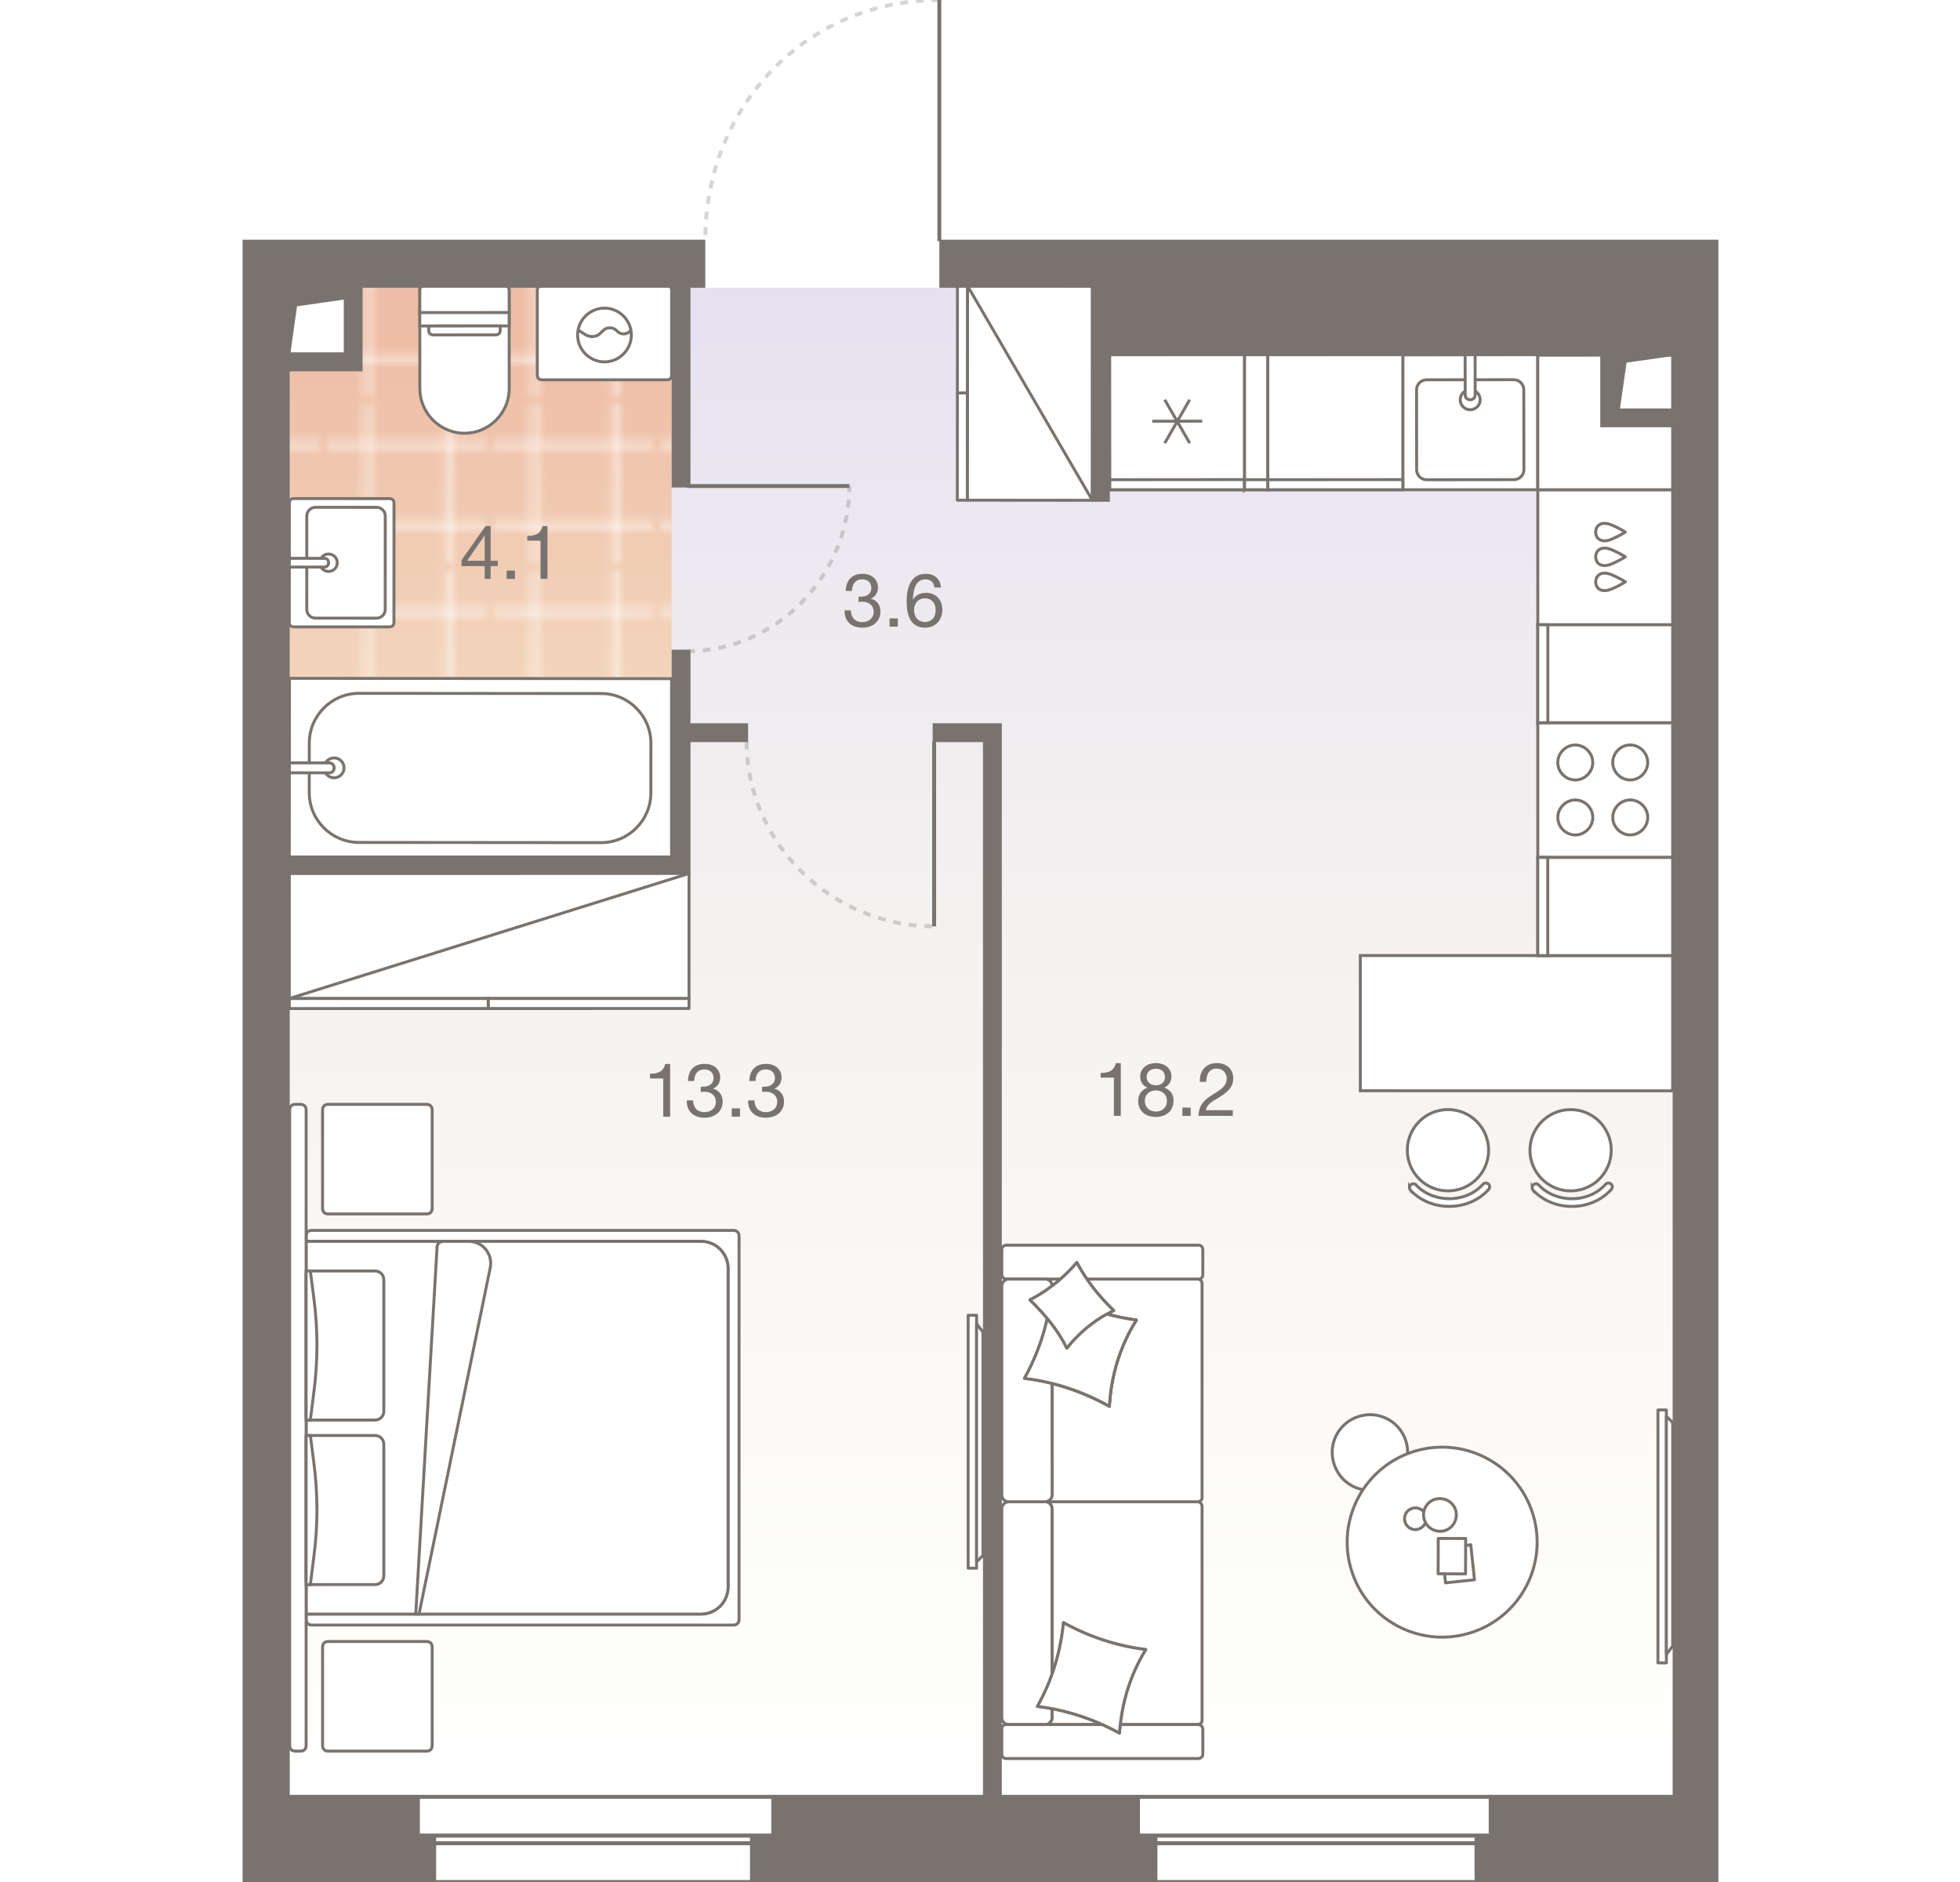 <?xml version="1.0" encoding="UTF-8"?><!-- DO NOT EDIT THIS, THIS FILE IS GENERATED FROM "1_03_1.original.svg" using transform-svgs.js script --><svg id="plan" xmlns="http://www.w3.org/2000/svg" xmlns:xlink="http://www.w3.org/1999/xlink" viewBox="0 0 500 480"><defs><linearGradient id="New_Gradient_Swatch_1" x1="251.463" y1="73.382" x2="251.463" y2="458.276" gradientUnits="userSpaceOnUse"><stop offset="0" stop-color="#e6e1f1"/><stop offset="1" stop-color="#f3efd7" stop-opacity="0"/></linearGradient><linearGradient id="linear-gradient" x1="6422.869" y1="85.799" x2="6422.869" y2="218.732" gradientTransform="translate(6544.967) rotate(-180) scale(1 -1)" gradientUnits="userSpaceOnUse"><stop offset="0" stop-color="#eebda5"/><stop offset="1" stop-color="#f5e1c7"/></linearGradient><pattern id="New_Pattern" x="0" y="0" width="20.195" height="20.195" patternTransform="translate(9448.254 10617.113) scale(2.027)" patternUnits="userSpaceOnUse" viewBox="0 0 20.195 20.195"><g><rect width="20.195" height="20.195" fill="none"/><g><line x1="20.195" y1="5.049" x2="0" y2="5.049" fill="none" stroke="#fff" stroke-width=".5"/><line x1="0" y1="15.147" x2="20.195" y2="15.147" fill="none" stroke="#fff" stroke-width=".5"/><line x1="5.049" y1="0" x2="5.049" y2="20.195" fill="none" stroke="#fff" stroke-width=".5"/><line x1="15.147" y1="20.195" x2="15.147" y2="0" fill="none" stroke="#fff" stroke-width=".5"/></g></g></pattern></defs><g id="Floor"><polygon points="92.255 73.382 92.255 94.234 70.106 94.234 70.106 404.049 70.106 433.439 70.106 458.276 432.819 458.276 432.819 433.439 432.819 73.382 92.255 73.382" fill="url(#New_Gradient_Swatch_1)"/><g id="Wet_Floor"><polygon points="92.058 93.692 92.058 70.461 171.34 70.461 171.34 218.732 72.856 218.732 72.856 93.692 92.058 93.692" fill="url(#linear-gradient)"/><g id="Wet_Floor-2"><polygon points="92.058 93.692 92.058 70.461 171.34 70.461 171.34 218.732 72.856 218.732 72.856 93.692 92.058 93.692" fill="url(#New_Pattern)"/></g></g></g><g id="Furniture"><g id="bath"><g id="Bathroom"><g id="Sink"><path id="Vector_27" d="m99.401,127.17l-24.47-.013c-.667-0-1.113.444-1.113,1.112l-.008,14.921-.009,15.572c-0.0.667.444,1.113,1.112,1.113l24.47.013c.667 0,1.113-.444,1.113-1.112l.017-30.492c0-.667-.444-1.113-1.112-1.113Z" fill="#fff" stroke="#79736f" stroke-width=".75"/><path id="Vector_28" d="m78.266,131.608l-.013,23.819c-.001,1.224 1,2.225,2.223,2.226l15.572.009c1.224.001,2.225-1,2.226-2.223l.013-23.819c.001-1.224-1-2.225-2.223-2.226l-15.572-.009c-1.224-.001-2.225 1-2.226,2.223Z" fill="#fff" stroke="#79736f" stroke-width=".75"/><circle id="Ellipse_108" cx="83.82" cy="143.52" r="2.224" fill="#fff" stroke="#79736f" stroke-width=".75"/><path id="Vector_29" d="m73.811,142.403l-.001,2.224,8.898.005c.667 0,1.113-.444,1.113-1.112s-.444-1.113-1.112-1.113l-8.898-.005Z" fill="#fff" stroke="#79736f" stroke-width=".75"/></g><g id="Bath"><path id="Vector_53" d="m73.841,173.007l-.039,45.633,97.514.084v-45.633l-97.475-.084Z" fill="#fff" stroke="#79736f" stroke-width=".75"/><path id="Vector_54" d="m78.901,189.498l-.011,12.676c-.006,6.972,5.693,12.681,12.665,12.687l61.795.053c6.972.006,12.681-5.693,12.687-12.665l.011-12.676c.006-6.972-5.693-12.681-12.665-12.687l-61.795-.053c-6.972-.006-12.681,5.693-12.687,12.665Z" fill="#fff" stroke="#79736f" stroke-width=".75"/><circle id="Ellipse_109" cx="85.234" cy="195.841" r="2.535" fill="#fff" stroke="#79736f" stroke-width=".75"/><path id="Vector_55" d="m73.827,194.564l-.002,2.535,10.141.009c.761.001,1.268-.506,1.269-1.266s-.506-1.268-1.266-1.269l-10.141-.009Z" fill="#fff" stroke="#79736f" stroke-width=".75"/></g><g id="WC"><path id="Vector_23" d="m107.091,79.724l22.797-.012-.004-6.839-22.797.012.004,6.839Z" fill="#fff" stroke="#79736f" stroke-width=".75"/><path id="Vector_24" d="m107.088,74.025l.014,25.076c.003,6.269,5.135,11.396,11.405,11.392,6.269-.003,11.396-5.135,11.392-11.405l-.014-25.076c-0-.684-.457-1.14-1.14-1.139l-20.517.011c-.684 0-1.14.457-1.139,1.14Z" fill="#fff" stroke="#79736f" stroke-width=".75"/><path id="Vector_25" d="m107.093,83.144l22.797-.012-.002-3.42-22.797.012.002,3.42Z" fill="#fff" stroke="#79736f" stroke-width=".75"/><path id="Vector_26" d="m110.514,85.422l15.958-.009c.684-0,1.14-.457,1.139-1.14l-.001-1.14-18.237.01.001,1.14c0.0.684.457,1.14,1.14,1.139Z" fill="#fff" stroke="#79736f" stroke-width=".75"/></g><g id="Wash"><path id="Vector_59" d="m138.208,96.868l31.989-.003c.685,0,1.142-.457,1.142-1.143l-.002-21.707c0-.685-.457-1.142-1.143-1.142l-31.989.003c-.685,0-1.142.457-1.142,1.143l.002,21.707c0,.685.457,1.142,1.143,1.142Z" fill="#fff" stroke="#79736f" stroke-width=".75"/><g id="Vector_60"><path d="m147.347,84.072l1.942,1.256c1.257.8,2.97.685,3.999-.457l.571-.571c.914-.914,2.513-.914,3.427-0l.229.229c1.028,1.028,2.856.799,3.542-.572m-13.71,1.487c-0-3.77,3.084-6.855,6.854-6.856,3.77-0,6.855,3.084,6.856,6.854s-3.084,6.855-6.854,6.856-6.855-3.084-6.856-6.854Z" fill="#fff"/><path d="m147.347,84.072l1.942,1.256c1.257.8,2.97.685,3.999-.457l.571-.571c.914-.914,2.513-.914,3.427-0l.229.229c1.028,1.028,2.856.799,3.542-.572m-13.71,1.487c-0-3.77,3.084-6.855,6.854-6.856,3.77-0,6.855,3.084,6.856,6.854s-3.084,6.855-6.854,6.856-6.855-3.084-6.856-6.854Z" fill="none" stroke="#79736f" stroke-width=".75"/></g></g></g></g><g id="kitchens"><g id="Kitchen"><g id="bar_counter"><g><circle cx="400.666" cy="293.368" r="10.369" fill="#fff" stroke="#79736f" stroke-linecap="round" stroke-miterlimit="10" stroke-width=".75"/><path d="m390.847,302.905c0,.239.088.48.264.667,2.441,2.617,6.038,4.119,9.867,4.12,3.951.001,7.622-1.579,10.069-4.333.359-.405.323-1.023-.082-1.382s-1.023-.321-1.382.082c-2.075,2.337-5.212,3.677-8.605,3.676-3.288-.001-6.363-1.274-8.437-3.496-.369-.396-.988-.417-1.382-.048-.206.193-.312.453-.312.715Z" fill="#fff" stroke="#79736f" stroke-linecap="round" stroke-miterlimit="10" stroke-width=".75"/></g><g><circle cx="369.378" cy="293.362" r="10.369" fill="#fff" stroke="#79736f" stroke-linecap="round" stroke-miterlimit="10" stroke-width=".75"/><path d="m359.559,302.899c0,.239.088.48.264.667,2.441,2.617,6.038,4.119,9.867,4.12,3.951.001,7.622-1.579,10.069-4.333.359-.405.323-1.023-.082-1.382-.405-.359-1.023-.321-1.382.082-2.075,2.337-5.212,3.677-8.605,3.676-3.288-.001-6.363-1.274-8.437-3.496-.369-.396-.988-.417-1.382-.048-.206.193-.312.453-.312.715Z" fill="#fff" stroke="#79736f" stroke-linecap="round" stroke-miterlimit="10" stroke-width=".75"/></g><polygon points="347.019 278.193 347.019 243.715 426.695 243.715 426.695 278.21 347.019 278.193" fill="#fff" stroke="#79736f" stroke-linecap="round" stroke-miterlimit="10" stroke-width=".75"/></g><g id="Dishwasher"><rect x="392.292" y="124.903" width="34.403" height="34.448" fill="#fff" stroke="#79736f" stroke-linecap="round" stroke-miterlimit="10" stroke-width=".75"/><path d="m414.622,148.414c-.986.613-2.014,1.158-3.075,1.629-.625.278-1.275.532-1.956.587-.025.002-.05.004-.075.005-.528.03-1.082-.077-1.53-.365-.587-.377-.899-1.085-.922-1.78h-.013c-.001-.028.007-.055.007-.083s-.008-.055-.007-.083h.013c.023-.695.333-1.403.92-1.781.448-.289,1.002-.397,1.53-.368.025.001.05.003.075.005.681.053,1.331.307,1.957.584,1.062.469,2.091,1.012,3.078,1.624-.008.005-.017.009-.026.014.009.005.018.009.026.014Z" fill="none" stroke="#79736f" stroke-linecap="round" stroke-linejoin="round" stroke-width=".75"/><path d="m414.617,142.029c-.986.613-2.014,1.158-3.075,1.629-.625.278-1.275.532-1.956.587-.025.002-.05.004-.075.005-.528.03-1.082-.077-1.53-.365-.587-.377-.899-1.085-.922-1.78h-.013c-.001-.028.007-.055.007-.083s-.008-.055-.007-.083h.013c.023-.695.333-1.403.92-1.781.448-.289,1.002-.397,1.53-.368.025.001.05.003.075.005.681.053,1.331.307,1.957.584,1.062.469,2.091,1.012,3.078,1.624-.008.005-.017.009-.026.014.009.005.018.009.026.014Z" fill="none" stroke="#79736f" stroke-linecap="round" stroke-linejoin="round" stroke-width=".75"/><path d="m414.612,135.718c-.986.613-2.014,1.158-3.075,1.629-.625.278-1.275.532-1.956.587-.025.002-.05.004-.075.005-.528.03-1.082-.077-1.53-.365-.587-.377-.899-1.085-.922-1.78h-.013c-.001-.028.007-.055.007-.083s-.008-.055-.007-.083h.013c.023-.695.333-1.403.92-1.781.448-.289,1.002-.397,1.53-.368.025.001.05.003.075.005.681.053,1.331.307,1.957.584,1.062.469,2.091,1.012,3.078,1.624-.008.005-.017.009-.026.014.009.005.018.009.026.014Z" fill="none" stroke="#79736f" stroke-linecap="round" stroke-linejoin="round" stroke-width=".75"/></g><g id="Oven"><path id="Vector_69" d="m392.292,218.688h34.403v-34.367h-34.403v34.367Z" fill="#fff" stroke="#79736f" stroke-width=".75"/><path id="Vector_70" d="m415.871,190.003c-2.422.001-4.46,2.042-4.459,4.464.001,2.422,2.042,4.46,4.464,4.459,2.422-.001,4.46-2.042,4.459-4.464-.001-2.422-2.042-4.46-4.464-4.459Z" fill="#fff" stroke="#79736f" stroke-width=".75"/><path id="Vector_71" d="m415.879,204.023c-2.422.001-4.46,2.042-4.459,4.464.001,2.422,2.042,4.46,4.464,4.459,2.422-.001,4.46-2.042,4.459-4.464-.001-2.422-2.042-4.46-4.464-4.459Z" fill="#fff" stroke="#79736f" stroke-width=".75"/><path id="Vector_72" d="m401.85,190.011c-2.422.001-4.46,2.042-4.459,4.464.001,2.422,2.042,4.46,4.464,4.459,2.422-.001,4.46-2.042,4.459-4.464-.001-2.422-2.042-4.46-4.464-4.459Z" fill="#fff" stroke="#79736f" stroke-width=".75"/><path id="Vector_73" d="m401.858,204.031c-2.422.001-4.46,2.042-4.459,4.464.001,2.422,2.042,4.46,4.464,4.459,2.422-.001,4.46-2.042,4.459-4.464-.001-2.422-2.042-4.46-4.464-4.459Z" fill="#fff" stroke="#79736f" stroke-width=".75"/></g><g id="Sink-2"><polygon points="357.86 90.511 357.86 124.903 392.292 124.903 392.292 90.459 357.86 90.511" fill="#fff" stroke="#79736f" stroke-linecap="round" stroke-miterlimit="10" stroke-width=".75"/><path id="Vector_77" d="m386.171,96.841l-22.26.03c-1.402.002-2.548,1.151-2.546,2.553l.027,20.394c.002,1.402,1.151,2.548,2.553,2.546l22.26-.03c1.402-.002,2.548-1.151,2.546-2.553l-.027-20.394c-.002-1.402-1.151-2.548-2.553-2.546Z" fill="#fff" stroke="#79736f" stroke-width=".75"/><circle id="Ellipse_108_3" cx="375.048" cy="101.955" r="2.549" fill="#fff" stroke="#79736f" stroke-width=".75"/><path id="Vector_78" d="m376.307,90.481l-2.549.003.014,10.197c.001.765.511,1.274,1.276,1.273s1.274-.511,1.273-1.276l-.014-10.197Z" fill="#fff" stroke="#79736f" stroke-width=".75"/></g><g id="Fridge"><path id="Vector_68" d="m317.493,124.903v-34.445l-34.405.026.024,34.419h34.381Z" fill="#fff" stroke="#79736f" stroke-width=".75"/><polygon id="Rectangle_523" points="317.493 122.32 317.493 124.903 283.112 124.903 283.111 122.346 317.493 122.32" fill="#fff" stroke="#79736f" stroke-width=".75"/><path id="Vector_75" d="m297.117,101.944l6.381,11.084m-.008-11.088l-6.365,11.093m-3.191-5.606l12.746-.01" fill="none" stroke="#79736f" stroke-width=".75"/></g><g><path id="Vector_68-2" d="m357.86,124.903v-34.445l-34.468.026v34.419h34.468Z" fill="#fff" stroke="#79736f" stroke-width=".75"/><polygon id="Rectangle_523-2" points="357.86 122.324 357.86 124.903 323.392 124.903 323.392 122.35 357.86 122.324" fill="#fff" stroke="#79736f" stroke-width=".75"/></g><g><path id="Vector_68-3" d="m323.392,124.903v-34.425l-5.899.005v34.42h5.899Z" fill="#fff" stroke="#79736f" stroke-width=".75"/><rect id="Rectangle_523-3" x="317.493" y="122.346" width="5.899" height="2.558" fill="#fff" stroke="#79736f" stroke-width=".75"/></g><g><path id="Vector_68-4" d="m392.292,184.321h34.403v-24.97h-34.403v24.97Z" fill="#fff" stroke="#79736f" stroke-width=".75"/><rect id="Rectangle_523-4" x="392.292" y="159.351" width="2.564" height="24.97" fill="#fff" stroke="#79736f" stroke-width=".75"/></g><g><path id="Vector_68-5" d="m392.292,243.715h34.403v-25.026h-34.403v25.026Z" fill="#fff" stroke="#79736f" stroke-width=".75"/><rect id="Rectangle_523-5" x="392.292" y="218.688" width="2.544" height="25.026" fill="#fff" stroke="#79736f" stroke-width=".75"/></g><polygon points="426.695 90.562 392.292 90.588 392.292 124.903 426.695 124.903 426.695 90.562" fill="#fff" stroke="#79736f" stroke-linecap="round" stroke-miterlimit="10" stroke-width=".75"/></g></g><g id="sofa"><g id="Wardrobe"><path id="Vector_45" d="m73.802,254.672l101.968-.008v-31.889l-101.963.008-.005,31.889Z" fill="#fff" stroke="#79736f" stroke-linejoin="round" stroke-width=".75"/><path id="Vector_46" d="m124.543,257.22l51.227-.004v-2.551l-51.226.004-0,2.551Z" fill="#fff" stroke="#79736f" stroke-linejoin="round" stroke-width=".75"/><path id="Vector_47" d="m73.801,257.223l50.742-.004 0-2.551-50.742.004-0,2.551Z" fill="#fff" stroke="#79736f" stroke-linejoin="round" stroke-width=".75"/><path id="Vector_48" d="m175.77,222.776l-101.968,31.896" fill="none" stroke="#79736f" stroke-linejoin="round" stroke-width=".75"/></g><g id="Wardrobe-2"><path id="Vector_45-2" d="m246.799,72.875l-.036,54.695,31.889.03.036-54.695-31.889-.03Z" fill="#fff" stroke="#79736f" stroke-linejoin="round" stroke-width=".75"/><path id="Vector_46-2" d="m244.23,100.221l-.018,27.348,2.551.002.018-27.348-2.551-.002Z" fill="#fff" stroke="#79736f" stroke-linejoin="round" stroke-width=".75"/><path id="Vector_47-2" d="m244.248,72.873l-.018,27.348,2.551.002.018-27.348-2.551-.002Z" fill="#fff" stroke="#79736f" stroke-linejoin="round" stroke-width=".75"/><path id="Vector_48-2" d="m278.651,127.6l-31.852-54.725" fill="none" stroke="#79736f" stroke-linejoin="round" stroke-width=".75"/></g><g id="TV"><g id="TV-2"><path id="Vector_30" d="m422.943,359.603h2.15v64.51h-2.15v-64.51Z" fill="#fff" stroke="#79736f" stroke-linejoin="round" stroke-width=".75"/><path id="Vector_31" d="m426.706,362.829l-1.613-1.613v60.747s1.613-2.15,1.613-2.15v-56.984Z" fill="#fff" stroke="#79736f" stroke-linejoin="round" stroke-width=".75"/></g></g><g id="TV-3"><g id="TV-4"><path id="Vector_30-2" d="m246.981,399.959h2.15v-64.51h-2.15v64.51Z" fill="#fff" stroke="#79736f" stroke-linejoin="round" stroke-width=".75"/><path id="Vector_31-2" d="m250.744,396.734l-1.613,1.613v-60.747l1.613,2.15v56.984Z" fill="#fff" stroke="#79736f" stroke-linejoin="round" stroke-width=".75"/></g></g><g id="Small_table"><path d="m347.362,379.859c-3.244-.708-5.893-3.073-6.982-6.299-1.752-5.027.939-10.506,5.993-12.216,5.027-1.752,10.506.939,12.216,5.993.316.969.506,2.016.491,3.017" fill="#fff" stroke="#79736f" stroke-linecap="round" stroke-linejoin="round" stroke-width=".75"/><path d="m344.981,401.197c4.341,12.653,18.133,19.381,30.786,15.04,12.653-4.341,19.381-18.133,15.04-30.786-4.341-12.653-18.133-19.381-30.786-15.04-12.653,4.341-19.381,18.133-15.04,30.786" fill="#fff" stroke="#79736f" stroke-linecap="round" stroke-linejoin="round" stroke-width=".75"/><polyline points="373.891 394.19 375.191 393.973 376.148 402.917 368.748 403.701 368.526 401.394" fill="none" stroke="#79736f" stroke-linecap="round" stroke-linejoin="round" stroke-width=".75"/><rect x="365.877" y="393.4" width="9.016" height="6.989" transform="translate(-28.039 765.634) rotate(-89.763)" fill="none" stroke="#79736f" stroke-linecap="round" stroke-linejoin="round" stroke-width=".75"/><path d="m363.387,387.731c.717,2.12,3.07,3.336,5.306,2.608,2.12-.717,3.336-3.07,2.608-5.306-.717-2.12-3.07-3.336-5.306-2.608-2.235.728-3.38,3.098-2.608,5.305" fill="none" stroke="#79736f" stroke-linecap="round" stroke-linejoin="round" stroke-width=".75"/><path d="m363.613,388.385c-.279.726-.943,1.325-1.641,1.579-1.395.507-3.028-.243-3.519-1.71-.491-1.466.243-3.028,1.71-3.519,1.06-.359,2.302-.036,3.012.804" fill="none" stroke="#79736f" stroke-linecap="round" stroke-linejoin="round" stroke-width=".75"/></g><g id="sofa-2"><g><path d="m268.376,438.058v-2.261h0c4.377.83,8.677,2.198,12.807,4.047h-14.583c.962.001,1.775-.802,1.776-1.786Z" fill="#fff" stroke="#79736f" stroke-linecap="round" stroke-linejoin="round" stroke-width=".75"/><path d="m306.65,438.799c-.001.646-.572,1.046-1.204,1.045h-19.653c.764-6.91,2.973-13.473,6.502-19.13-7.237-.869-14.479-3.232-21.001-6.857-.435,4.529-1.417,8.973-2.919,13.188h0v-42.223c.001-.985-.753-1.791-1.715-1.792h38.847c.632.001,1.143.533,1.142,1.18v54.59Z" fill="#fff" stroke="#79736f" stroke-linecap="round" stroke-linejoin="round" stroke-width=".75"/></g><g><path d="m268.376,327.98c-.016-.97-.764-1.759-1.715-1.76h3.892c-.701.615-1.442,1.202-2.177,1.76Z" fill="#fff" stroke="#79736f" stroke-linecap="round" stroke-linejoin="round" stroke-width=".75"/><path d="m306.65,381.99c-.001.646-.572,1.04-1.204,1.04h-38.846c.962.001,1.742-.796,1.744-1.781l.033-2.219v-26.199c5.1,1.269,10.054,3.261,14.622,5.835.409-7.843,2.746-15.473,6.873-21.976-2.209-.284-5.334-.916-7.545-1.537l1.779-.901c-2.725-2.646-4.992-5.305-6.855-8.032h28.258c.632.001,1.143.533,1.142,1.179v54.59Z" fill="#fff" stroke="#79736f" stroke-linecap="round" stroke-linejoin="round" stroke-width=".75"/></g><path d="m305.808,317.579h-49.071c-.611-.001-1.176.479-1.177,1.104v6.397c-.001.625.556,1.139,1.167,1.14h13.825c1.466-1.287,2.855-2.696,4.16-4.225.744,1.431,1.596,2.836,2.545,4.225h28.541c.611.001,1.044-.459,1.044-1.084v-6.397c.001-.625-.424-1.158-1.035-1.159Z" fill="#fff" stroke="#79736f" stroke-linecap="round" stroke-linejoin="round" stroke-width=".75"/><path d="m267.181,336.291c2.096,2.525,3.724,5,4.971,7.54,2.859-3.607,6.394-6.606,10.174-8.677,2.211.621,5.336,1.253,7.545,1.537-4.126,6.503-6.463,14.133-6.873,21.976-6.636-3.74-14.094-6.251-21.618-7.102h-.047c2.625-4.672,4.663-9.977,5.829-15.271l.019-.001Z" fill="#fff" stroke="#79736f" stroke-linecap="round" stroke-linejoin="round" stroke-width=".75"/><path d="m267.181,336.291c2.096,2.525,3.724,5,4.971,7.54,2.859-3.607,6.394-6.606,10.174-8.677,2.211.621,5.336,1.253,7.545,1.537-4.126,6.503-6.463,14.133-6.873,21.976-6.636-3.74-14.094-6.251-21.618-7.102h-.047c2.625-4.672,4.663-9.977,5.829-15.271l.019-.001Z" fill="#fff" stroke="#79736f" stroke-linecap="round" stroke-linejoin="round" stroke-width=".75"/><path d="m257.361,383.029h9.3c.962.001,1.716.808,1.715,1.792v42.223c-1.021,2.895-2.241,5.537-3.726,8.163,1.234.147,2.495.356,3.726.59v2.261c-.001.985-.814,1.787-1.776,1.786h-9.3c-.962-.001-1.74-.813-1.74-1.798v-53.236c.001-.985.839-1.782,1.801-1.781Z" fill="#fff" stroke="#79736f" stroke-linecap="round" stroke-linejoin="round" stroke-width=".75"/><path d="m262.745,331.532c2.218,2.153,4.082,4.223,5.645,6.276v.008c-.386-.507-.786-1.015-1.209-1.526l-.019.001c-1.166,5.294-3.204,10.6-5.829,15.271h.047c2.346.265,4.687.692,6.997,1.267l.023,28.418c-.001.985-.838,1.782-1.799,1.781h-9.3c-.962-.001-1.74-.808-1.74-1.792v-53.236c.001-.985.839-1.782,1.801-1.781h9.3c.951.001,1.699.79,1.715,1.76-1.786,1.355-3.649,2.542-5.63,3.552Z" fill="#fff" stroke="#79736f" stroke-linecap="round" stroke-linejoin="round" stroke-width=".75"/><path d="m267.181,336.291c2.096,2.525,3.724,5,4.971,7.54,2.859-3.607,6.394-6.606,10.174-8.677,2.211.621,5.336,1.253,7.545,1.537-4.126,6.503-6.463,14.133-6.873,21.976-6.636-3.74-14.094-6.251-21.618-7.102h-.047c2.625-4.672,4.663-9.977,5.829-15.271l.019-.001Z" fill="#fff" stroke="#79736f" stroke-linecap="round" stroke-linejoin="round" stroke-width=".75"/><path d="m306.843,447.409c-.001.625-.566,1.104-1.176,1.104h-49.071c-.611-.001-1.036-.534-1.035-1.159v-6.397c.001-.625.434-1.113,1.044-1.113h24.578c1.479.664,2.984,1.395,4.403,2.18.047-.726.116-1.461.195-2.18h19.895c.611.001,1.168.543,1.167,1.168v6.397Z" fill="#fff" stroke="#79736f" stroke-linecap="round" stroke-linejoin="round" stroke-width=".75"/><path d="m285.586,442.024c-6.508-3.601-13.724-5.953-20.936-6.814,3.626-6.409,5.916-13.769,6.644-21.352,6.523,3.625,13.764,5.988,21.001,6.857-3.9,6.251-6.207,13.597-6.71,21.31Z" fill="#fff" stroke="#79736f" stroke-linecap="round" stroke-linejoin="round" stroke-width=".75"/><path d="m284.104,334.252l-1.779.901c-3.78,2.071-7.315,5.07-10.174,8.677-1.247-2.54-2.875-5.014-4.971-7.54.424.51.823,1.018,1.209,1.526v-.008c-1.563-2.053-3.427-4.123-5.645-6.276,1.981-1.01,3.845-2.197,5.63-3.552.736-.558,1.477-1.145,2.177-1.76h-.001c1.466-1.287,2.855-2.696,4.16-4.225.744,1.431,1.596,2.836,2.545,4.225h-.007c1.863,2.727,4.13,5.386,6.855,8.032Z" fill="#fff" stroke="#79736f" stroke-linecap="round" stroke-linejoin="round" stroke-width=".75"/></g><g id="Bed"><g id="Vector_64"><path d="m79.493,414.464h107.642c.839,0,1.398-.559,1.398-1.398v-97.856c0-.839-.559-1.398-1.398-1.398h-107.642c-.839,0-1.398.559-1.398,1.398v97.856c0,.839.559,1.398,1.398,1.398Z" fill="#fff" stroke="#79736f" stroke-width=".75"/></g><g id="Vector_65"><path d="m78.095,411.668h100.652c3.914,0,6.99-3.075,6.99-6.99v-81.081c0-3.914-3.075-6.99-6.99-6.99h-100.652s0,95.06,0,95.06Z" fill="#fff" stroke="#79736f" stroke-width=".75"/><path d="m78.095,411.668h100.652c3.914,0,6.99-3.075,6.99-6.99v-81.081c0-3.914-3.075-6.99-6.99-6.99h-100.652s0,95.06,0,95.06Z" fill="#fff" stroke="#79736f" stroke-width=".75"/></g><g id="Rectangle_300"><path d="m108.85,309.618h-25.163c-.839,0-1.398-.559-1.398-1.398v-25.163c0-.839.559-1.398,1.398-1.398h25.163c.839,0,1.398.559,1.398,1.398v25.163c0,.839-.559,1.398-1.398,1.398Z" fill="#fff" stroke="#79736f" stroke-width=".75"/></g><g id="Rectangle_301"><path d="m108.85,446.617h-25.163c-.839,0-1.398-.559-1.398-1.398v-25.163c0-.839.559-1.398,1.398-1.398h25.163c.839,0,1.398.559,1.398,1.398v25.163c0,.839-.559,1.398-1.398,1.398Z" fill="#fff" stroke="#79736f" stroke-width=".75"/></g><path id="Vector_317" d="m111.506,317.866l-5.452,93.802h.839l18.173-88.35c.699-3.495-1.957-6.71-5.452-6.71h-6.431c-.979,0-1.538.559-1.677,1.258Z" fill="#fff" stroke="#79736f" stroke-width=".75"/><path id="Rectangle_302" d="m76.697,446.617h-1.398c-.839,0-1.398-.559-1.398-1.398v-162.162c0-.839.559-1.398,1.398-1.398h1.398c.839,0,1.398.559,1.398,1.398v162.162c0,.839-.559,1.398-1.398,1.398Z" fill="#fff" stroke="#79736f" stroke-width=".75"/><g><g id="Rectangle_307"><path d="m95.67,362.181h-16.775c-.419,0-.8-.419-.8-.839v-36.347c0-.419.38-.839.8-.839h16.775c1.258,0,2.237.979,2.237,2.237v33.551c0,1.258-.979,2.237-2.237,2.237Z" fill="#fff" stroke="#79736f" stroke-width=".75"/></g><path id="Rectangle_308" d="m79.174,324.157l.839,6.57c1.118,8.248,1.118,16.496,0,24.744l-.839,6.71h-1.079v-38.024h1.079Z" fill="#fff" stroke="#79736f" stroke-width=".75"/></g><g><g id="Rectangle_307-2"><path d="m95.67,404.149h-16.775c-.419,0-.8-.419-.8-.839v-36.347c0-.419.38-.839.8-.839h16.775c1.258,0,2.237.979,2.237,2.237v33.551c0,1.258-.979,2.237-2.237,2.237Z" fill="#fff" stroke="#79736f" stroke-width=".75"/></g><path id="Rectangle_308-2" d="m79.174,366.125l.839,6.57c1.118,8.248,1.118,16.496,0,24.744l-.839,6.71h-1.079v-38.024h1.079Z" fill="#fff" stroke="#79736f" stroke-width=".75"/></g></g></g></g><g id="Windows"><g id="Window"><rect x="110.761" y="468.151" width="81.064" height="1.975" fill="#fff" stroke="#79736f"/><rect x="106.608" y="458.276" width="90.655" height="9.874" fill="#fff" stroke="#79736f"/><rect x="110.761" y="470.125" width="81.064" height="9.874" fill="#fff" stroke="#79736f"/></g><g id="Window-2"><rect x="294.754" y="468.151" width="81.904" height="1.975" fill="#fff" stroke="#79736f"/><rect x="290.294" y="458.276" width="89.983" height="9.874" fill="#fff" stroke="#79736f"/><rect x="294.754" y="470.125" width="81.904" height="9.874" fill="#fff" stroke="#79736f"/></g></g><g id="Doors"><line x1="244.267" x2="244.269" y2=".003" fill="none" isolation="isolate" opacity=".3" stroke="#79736f" stroke-dasharray="0 0 2 2"/><g id="LINE"><line x1="238.3" y1="189.127" x2="238.302" y2="236.265" fill="none" stroke="#79736f" stroke-miterlimit="10"/></g><path d="m190.469,189.126c0,26.033,21.799,47.139,47.833,47.139" fill="none" isolation="isolate" opacity=".3" stroke="#79736f" stroke-dasharray="0 0 2 2"/><g id="LINE-2"><line x1="175.286" y1="123.959" x2="216.675" y2="123.959" fill="none" stroke="#79736f" stroke-miterlimit="10"/></g><path d="m175.286,166.079c22.859,0,41.389-19.261,41.389-42.119" fill="none" isolation="isolate" opacity=".3" stroke="#79736f" stroke-dasharray="0 0 2 2"/><g id="LINE-3"><line x1="239.63" y1="61.51" x2="239.63" y2=".001" fill="none" stroke="#79736f" stroke-miterlimit="10"/></g><path d="m239.63.001C205.66.001,179.921,27.164,179.921,61.135" fill="none" isolation="isolate" opacity=".3" stroke="#79736f" stroke-dasharray="0 0 2 2"/></g><g id="Walls"><g id="monolith"><g><polygon points="290.294 457.776 290.294 457.776 290.294 457.776 255.566 457.776 255.566 184.465 237.925 184.465 237.925 189.271 250.761 189.271 250.761 457.776 197.263 457.776 197.263 457.776 197.263 468.151 191.826 468.151 191.826 480.5 294.754 480.5 294.754 468.151 290.294 468.151 290.294 457.776" fill="#79736f"/><path d="m239.63,61.135v12.248h4.225l34.457-.001v54.593h4.805v-37.348h125.114v18.349h18.464v348.8h-46.418v10.375h-3.619v12.349h61.697V61.135h-198.725Zm187.065,43.037h-13.427l1.669-11.681,11.758-1.679v13.36Z" fill="#79736f"/><path d="m176.145,184.465v-18.761h-4.805v52.49h-97.427v-123.488h18.589v-21.324h78.838v50.952h4.805v-50.952h3.776v-12.248H61.885v419.365h48.877v-12.349h-4.154v-10.375h-32.695v-234.777h102.232v-33.728h14.698v-4.805h-14.698Zm-100.369-106.346l11.921-1.703v13.44h-13.586l1.665-11.737Z" fill="#79736f"/></g></g></g><g id="Numbers"><g><path d="m170.957,284.808h-1.767v-9.746h-3.381v-1.216c1.995,0,3.419-.475,3.876-2.489h1.272v13.45Z" fill="#79736f"/><path d="m179.773,271.339c2.374,0,3.951,1.406,3.951,3.515,0,1.273-.684,2.318-1.843,2.812,1.52.361,2.47,1.615,2.47,3.248.019,2.508-1.9,4.161-4.654,4.161-2.717,0-4.502-1.615-4.502-4.18v-.247h1.596c.076,1.919,1.14,3.002,2.926,3.002,1.71,0,2.907-1.064,2.907-2.622,0-1.577-1.159-2.584-2.983-2.584-.323,0-.475.019-.874.076v-1.368c.266.019.361.019.551.019,1.672,0,2.716-.855,2.716-2.223,0-1.33-.931-2.204-2.336-2.204-1.615,0-2.564,1.063-2.622,2.963h-1.577c.076-2.792,1.615-4.37,4.274-4.37Z" fill="#79736f"/><path d="m188.78,284.808h-2.109v-2.109h2.109v2.109Z" fill="#79736f"/><path d="m195.429,271.339c2.374,0,3.951,1.406,3.951,3.515,0,1.273-.684,2.318-1.843,2.812,1.52.361,2.47,1.615,2.47,3.248.019,2.508-1.9,4.161-4.654,4.161-2.717,0-4.502-1.615-4.502-4.18v-.247h1.596c.076,1.919,1.14,3.002,2.926,3.002,1.71,0,2.907-1.064,2.907-2.622,0-1.577-1.159-2.584-2.983-2.584-.323,0-.475.019-.874.076v-1.368c.266.019.361.019.551.019,1.672,0,2.716-.855,2.716-2.223,0-1.33-.931-2.204-2.336-2.204-1.615,0-2.564,1.063-2.622,2.963h-1.577c.076-2.792,1.615-4.37,4.274-4.37Z" fill="#79736f"/></g><g><path d="m220.03,146.355c2.374,0,3.951,1.406,3.951,3.515,0,1.273-.684,2.318-1.843,2.812,1.52.361,2.47,1.615,2.47,3.248.019,2.508-1.9,4.161-4.654,4.161-2.717,0-4.502-1.615-4.502-4.18v-.247h1.596c.076,1.919,1.14,3.002,2.926,3.002,1.71,0,2.907-1.064,2.907-2.622,0-1.577-1.159-2.584-2.983-2.584-.323,0-.475.019-.874.076v-1.368c.266.019.361.019.551.019,1.672,0,2.716-.855,2.716-2.223,0-1.33-.931-2.204-2.336-2.204-1.615,0-2.564,1.063-2.622,2.963h-1.577c.076-2.792,1.615-4.37,4.274-4.37Z" fill="#79736f"/><path d="m229.036,159.824h-2.109v-2.109h2.109v2.109Z" fill="#79736f"/><path d="m238.384,149.85c-.171-1.254-.912-2.089-2.279-2.089-2.888,0-3.135,3.381-3.23,5.205.741-1.197,1.938-1.767,3.344-1.767,2.508,0,4.179,1.728,4.179,4.312,0,2.603-1.69,4.579-4.426,4.579-3.894,0-4.692-3.553-4.692-6.687,0-3.229.912-7.048,4.882-7.048,2.261,0,3.705,1.292,3.876,3.496h-1.653Zm-5.205,5.737c0,1.862,1.14,3.059,2.792,3.059,1.615,0,2.717-1.159,2.717-2.982,0-1.881-1.064-3.059-2.755-3.059-1.634,0-2.754,1.197-2.754,2.982Z" fill="#79736f"/></g><g><path d="m126.989,144.392h-1.824v3.248h-1.52v-3.248h-5.908v-1.52l6.117-8.701h1.311v8.853h1.824v1.368Zm-3.344-7.846l-4.483,6.478h4.483v-6.478Z" fill="#79736f"/><path d="m131.36,147.64h-2.109v-2.109h2.109v2.109Z" fill="#79736f"/><path d="m139.662,147.64h-1.767v-9.746h-3.381v-1.216c1.995,0,3.419-.475,3.876-2.489h1.272v13.45Z" fill="#79736f"/></g><g><path d="m285.92,284.604h-1.767v-9.746h-3.381v-1.216c1.995,0,3.419-.475,3.876-2.489h1.272v13.45Z" fill="#79736f"/><path d="m290.861,274.574c0-2.033,1.653-3.439,4.008-3.439,2.317,0,3.97,1.387,3.97,3.363,0,1.33-.627,2.336-1.843,2.907,1.577.551,2.375,1.671,2.375,3.286,0,2.565-1.767,4.18-4.56,4.18-2.679,0-4.464-1.615-4.464-4.065,0-1.634.855-2.85,2.375-3.4-1.178-.494-1.862-1.52-1.862-2.831Zm1.178,6.193c0,1.596,1.178,2.735,2.812,2.735,1.672,0,2.831-1.121,2.831-2.716s-1.159-2.679-2.869-2.679c-1.615,0-2.773,1.121-2.773,2.66Zm.475-6.079c0,1.273.95,2.109,2.356,2.109s2.317-.836,2.317-2.109c0-1.292-.912-2.109-2.317-2.109s-2.356.836-2.356,2.109Z" fill="#79736f"/><path d="m303.742,284.604h-2.109v-2.109h2.109v2.109Z" fill="#79736f"/><path d="m314.495,284.604h-8.776c.171-3.097,1.671-4.198,4.008-5.661,1.444-.912,3.21-1.9,3.21-3.856,0-1.501-1.064-2.545-2.603-2.545-2.014,0-2.583,1.71-2.622,3.381h-1.634v-.361c0-2.66,1.728-4.427,4.331-4.427,2.546,0,4.199,1.539,4.199,3.914,0,2.622-2.052,3.876-4.027,5.072-1.235.741-2.641,1.501-3.002,3.021h6.915v1.463Z" fill="#79736f"/></g></g></svg>